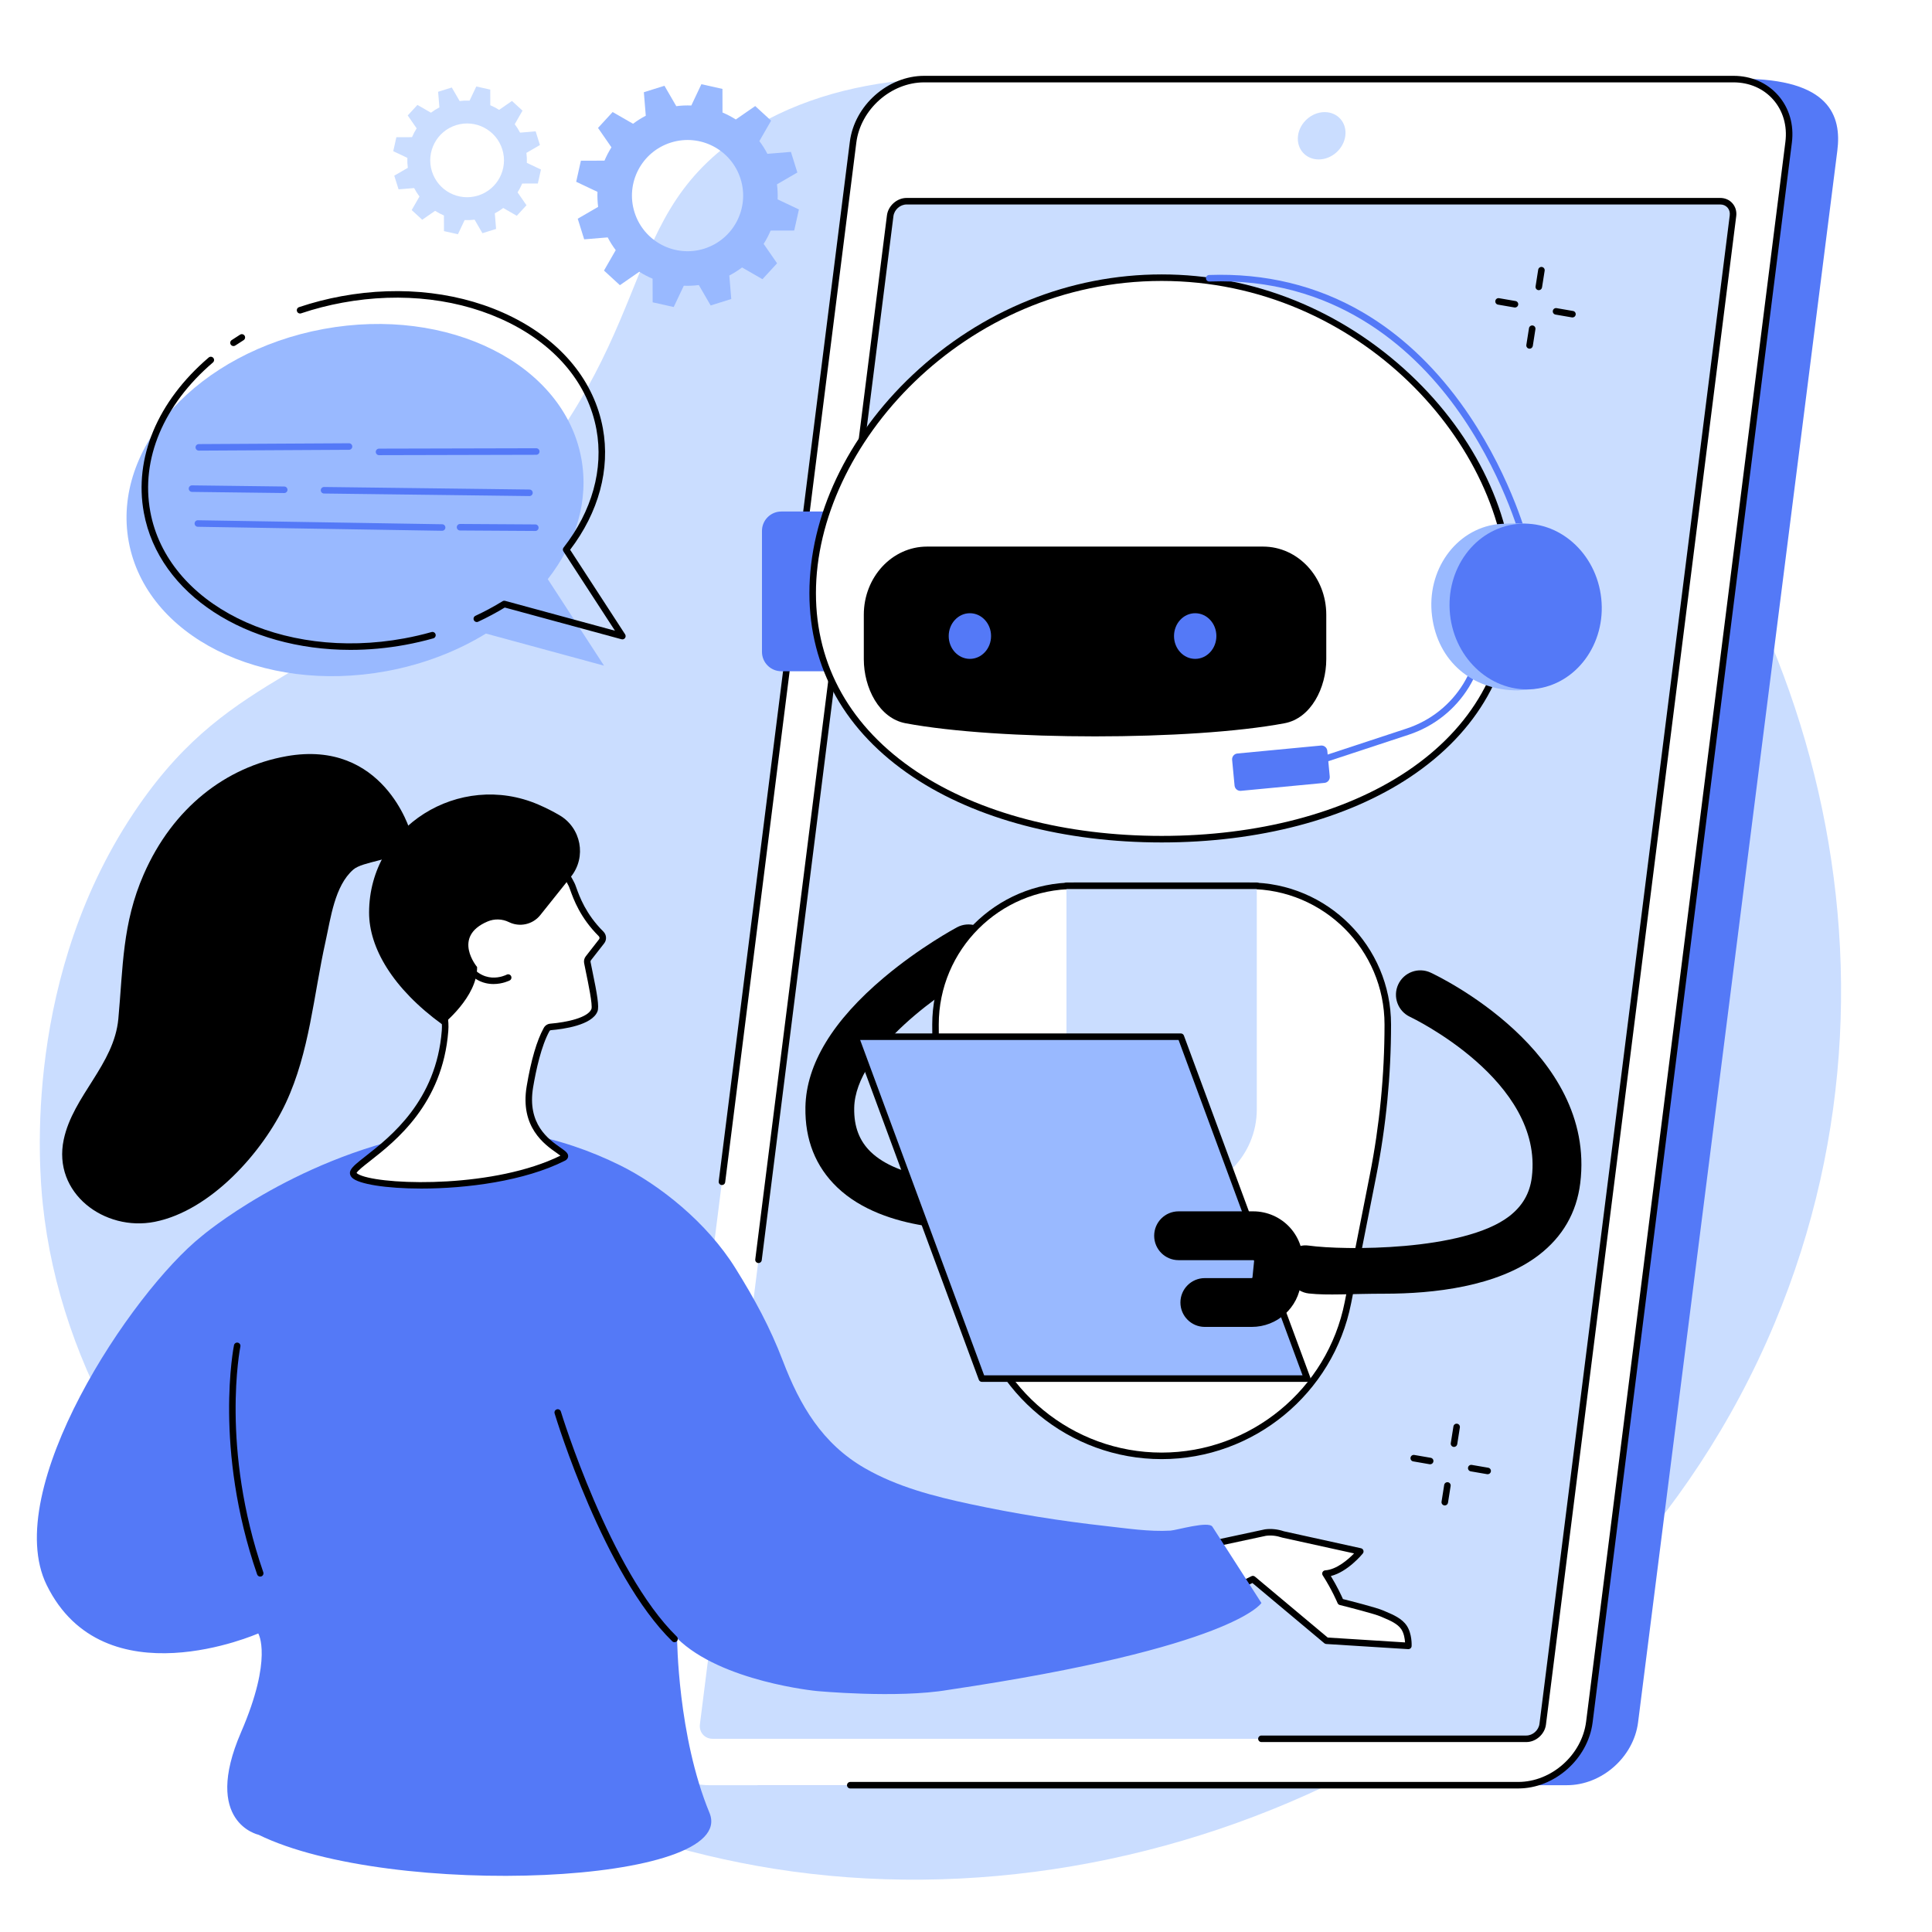 <svg xmlns="http://www.w3.org/2000/svg" xmlns:xlink="http://www.w3.org/1999/xlink" width="1080" zoomAndPan="magnify" viewBox="0 0 810 810" height="1080" preserveAspectRatio="xMidYMid meet"><g id="570845bd36"><rect x="0" width="810" y="0" height="810" style="fill:#ffffff;fill-opacity:1;stroke:none;"></rect><rect x="0" width="810" y="0" height="810" style="fill:#ffffff;fill-opacity:1;stroke:none;"></rect><path style=" stroke:none;fill-rule:nonzero;fill:#caddff;fill-opacity:1;" d="M 199.543 223.414 C 278.539 143.883 255.922 94.039 309.977 57.215 C 393.148 0.555 548.379 49.301 639.953 127.234 C 752.121 222.688 809.988 396.977 744.066 554.645 C 673.863 722.559 489.145 809.723 324.316 783.453 C 177.125 760 32.434 643.953 17.934 504.773 C 16.363 489.688 9.426 408.141 58.078 337.84 C 98.293 279.719 136.922 286.461 199.543 223.414 "></path><path style=" stroke:none;fill-rule:nonzero;fill:#99b9ff;fill-opacity:1;" d="M 135.648 137.934 C 188.047 128.285 236.43 152.578 243.719 192.188 C 246.98 209.914 241.457 227.699 229.664 242.812 L 253.246 279.082 L 203.73 265.621 C 191.711 273 177.574 278.523 162.043 281.383 C 109.645 291.031 61.262 266.738 53.973 227.121 C 46.684 187.512 83.254 147.578 135.648 137.934 "></path><path style=" stroke:none;fill-rule:nonzero;fill:#000000;fill-opacity:1;" d="M 97.895 145.086 C 97.453 145.086 97.023 144.879 96.758 144.48 C 96.336 143.855 96.504 143.004 97.129 142.586 C 98.293 141.801 99.484 141.035 100.672 140.301 C 101.312 139.902 102.16 140.102 102.555 140.746 C 102.953 141.387 102.754 142.23 102.109 142.629 C 100.953 143.344 99.789 144.09 98.656 144.855 C 98.422 145.012 98.156 145.086 97.895 145.086 "></path><path style=" stroke:none;fill-rule:nonzero;fill:#000000;fill-opacity:1;" d="M 146.93 272.465 C 103.348 272.465 66.637 249.352 60.316 214.988 C 56.086 192 65.992 168.277 87.496 149.891 C 88.07 149.402 88.934 149.469 89.426 150.047 C 89.914 150.617 89.848 151.48 89.273 151.973 C 68.531 169.699 58.957 192.488 63.008 214.492 C 70.145 253.297 117.91 277.152 169.48 267.648 C 173.344 266.938 177.195 266.047 180.93 264.992 C 181.66 264.785 182.41 265.211 182.617 265.941 C 182.82 266.664 182.398 267.426 181.672 267.629 C 177.859 268.703 173.926 269.613 169.977 270.344 C 162.172 271.781 154.445 272.465 146.93 272.465 "></path><path style=" stroke:none;fill-rule:nonzero;fill:#000000;fill-opacity:1;" d="M 260.934 268.062 C 260.812 268.062 260.691 268.047 260.574 268.012 L 211.625 254.711 C 208.07 256.863 204.328 258.867 200.484 260.656 C 199.801 260.977 198.988 260.68 198.668 259.996 C 198.348 259.312 198.645 258.496 199.332 258.18 C 203.258 256.344 207.086 254.289 210.699 252.062 C 211.023 251.871 211.41 251.812 211.773 251.91 L 257.828 264.43 L 236.207 231.172 C 235.887 230.68 235.914 230.043 236.273 229.582 C 248.223 214.266 253.121 196.676 250.059 180.051 C 246.613 161.324 233.691 145.473 213.672 135.426 C 193.527 125.309 168.637 122.277 143.582 126.895 C 137.676 127.98 131.84 129.484 126.242 131.367 C 125.527 131.605 124.75 131.227 124.512 130.508 C 124.27 129.789 124.656 129.016 125.371 128.773 C 131.094 126.848 137.055 125.309 143.09 124.199 C 168.723 119.484 194.227 122.598 214.902 132.977 C 235.707 143.422 249.148 159.965 252.754 179.555 C 255.902 196.676 251.031 214.734 239.031 230.492 L 262.078 265.945 C 262.391 266.422 262.371 267.043 262.039 267.5 C 261.777 267.859 261.363 268.062 260.934 268.062 "></path><path style=" stroke:none;fill-rule:nonzero;fill:#5479f7;fill-opacity:1;" d="M 158.914 190.828 C 158.16 190.828 157.547 190.215 157.547 189.461 C 157.543 188.707 158.156 188.094 158.91 188.09 L 224.824 187.934 C 224.824 187.934 224.828 187.934 224.828 187.934 C 225.582 187.934 226.195 188.547 226.195 189.301 C 226.195 190.055 225.586 190.668 224.828 190.672 L 158.918 190.828 C 158.914 190.828 158.914 190.828 158.914 190.828 "></path><path style=" stroke:none;fill-rule:nonzero;fill:#5479f7;fill-opacity:1;" d="M 83.352 188.926 C 82.598 188.926 81.988 188.316 81.98 187.566 C 81.977 186.809 82.586 186.195 83.344 186.188 L 146.32 185.84 C 146.324 185.84 146.324 185.84 146.328 185.84 C 147.078 185.84 147.691 186.449 147.695 187.199 C 147.699 187.953 147.09 188.574 146.336 188.578 L 83.359 188.926 C 83.355 188.926 83.352 188.926 83.352 188.926 "></path><path style=" stroke:none;fill-rule:nonzero;fill:#5479f7;fill-opacity:1;" d="M 221.977 207.977 C 221.969 207.977 221.965 207.977 221.961 207.977 L 135.844 206.91 C 135.086 206.902 134.484 206.281 134.492 205.527 C 134.5 204.777 135.113 204.172 135.859 204.172 C 135.867 204.172 135.871 204.172 135.875 204.172 L 221.992 205.238 C 222.75 205.246 223.355 205.867 223.344 206.621 C 223.336 207.371 222.723 207.977 221.977 207.977 "></path><path style=" stroke:none;fill-rule:nonzero;fill:#5479f7;fill-opacity:1;" d="M 119.164 206.707 C 119.16 206.707 119.152 206.707 119.145 206.707 L 80.484 206.23 C 79.727 206.219 79.121 205.602 79.129 204.84 C 79.141 204.098 79.75 203.492 80.5 203.492 C 80.504 203.492 80.512 203.492 80.516 203.492 L 119.18 203.973 C 119.938 203.98 120.539 204.602 120.531 205.359 C 120.523 206.105 119.91 206.707 119.164 206.707 "></path><path style=" stroke:none;fill-rule:nonzero;fill:#5479f7;fill-opacity:1;" d="M 224.434 222.605 C 224.43 222.605 224.426 222.605 224.426 222.605 L 192.871 222.41 C 192.113 222.406 191.508 221.789 191.512 221.035 C 191.516 220.277 192.129 219.672 192.879 219.672 C 192.883 219.672 192.883 219.672 192.887 219.672 L 224.441 219.867 C 225.195 219.871 225.805 220.488 225.801 221.242 C 225.797 222 225.184 222.605 224.434 222.605 "></path><path style=" stroke:none;fill-rule:nonzero;fill:#5479f7;fill-opacity:1;" d="M 185.359 222.527 C 185.352 222.527 185.344 222.527 185.336 222.527 L 82.934 220.855 C 82.18 220.844 81.578 220.223 81.59 219.465 C 81.602 218.707 82.211 218.094 82.98 218.121 L 185.379 219.793 C 186.137 219.805 186.738 220.426 186.727 221.184 C 186.715 221.934 186.105 222.527 185.359 222.527 "></path><path style=" stroke:none;fill-rule:nonzero;fill:#5479f7;fill-opacity:1;" d="M 656.957 748.453 L 317.66 748.453 C 303.035 748.453 292.68 736.656 294.523 722.105 L 378.07 63.141 C 379.914 48.586 393.262 36.793 407.883 36.793 L 730.148 33.035 C 767.137 33.035 772.156 48.586 770.312 63.141 L 686.77 722.105 C 684.922 736.656 671.57 748.453 656.957 748.453 "></path><path style=" stroke:none;fill-rule:nonzero;fill:#ffffff;fill-opacity:1;" d="M 636.535 748.453 L 297.238 748.453 C 282.621 748.453 272.262 736.598 274.105 721.973 L 357.652 59.645 C 359.5 45.02 372.844 33.164 387.469 33.164 L 726.762 33.164 C 741.383 33.164 751.742 45.02 749.895 59.645 L 666.352 721.973 C 664.504 736.598 651.156 748.453 636.535 748.453 "></path><path style=" stroke:none;fill-rule:nonzero;fill:#caddff;fill-opacity:1;" d="M 293.445 722.883 L 373.211 90.473 C 373.641 87.094 376.723 84.359 380.094 84.359 L 721.215 84.359 C 724.59 84.359 726.984 87.094 726.555 90.473 L 646.785 722.883 C 646.363 726.262 643.277 728.996 639.902 728.996 L 298.781 728.996 C 295.406 728.996 293.016 726.262 293.445 722.883 "></path><path style=" stroke:none;fill-rule:nonzero;fill:#caddff;fill-opacity:1;" d="M 552.867 66.844 C 547.391 66.844 543.508 62.402 544.199 56.922 C 544.891 51.445 549.891 47.004 555.367 47.004 C 560.848 47.004 564.727 51.445 564.035 56.922 C 563.344 62.402 558.348 66.844 552.867 66.844 "></path><path style=" stroke:none;fill-rule:nonzero;fill:#000000;fill-opacity:1;" d="M 636.539 749.82 L 356.484 749.82 C 355.727 749.82 355.113 749.211 355.113 748.453 C 355.113 747.699 355.727 747.086 356.484 747.086 L 636.539 747.086 C 650.465 747.086 663.238 735.742 664.988 721.801 L 748.535 59.477 C 749.379 52.762 747.562 46.461 743.41 41.754 C 739.309 37.094 733.398 34.531 726.762 34.531 L 387.469 34.531 C 373.535 34.531 360.766 45.879 359.012 59.816 L 304.035 495.637 C 303.941 496.383 303.262 496.914 302.508 496.82 C 301.758 496.727 301.227 496.039 301.32 495.293 L 356.293 59.477 C 358.219 44.215 372.203 31.793 387.469 31.793 L 726.762 31.793 C 734.188 31.793 740.832 34.691 745.465 39.941 C 750.145 45.25 752.203 52.309 751.25 59.816 L 667.707 722.145 C 665.781 737.406 651.797 749.82 636.539 749.82 "></path><path style=" stroke:none;fill-rule:nonzero;fill:#000000;fill-opacity:1;" d="M 639.902 730.367 L 528.859 730.367 C 528.102 730.367 527.488 729.75 527.488 728.996 C 527.488 728.242 528.102 727.629 528.859 727.629 L 639.902 727.629 C 642.609 727.629 645.086 725.426 645.43 722.715 L 725.203 90.301 C 725.363 89.055 725.027 87.895 724.273 87.039 C 723.527 86.191 722.449 85.727 721.215 85.727 L 380.098 85.727 C 377.395 85.727 374.91 87.93 374.574 90.645 L 319.363 528.336 C 319.266 529.086 318.582 529.617 317.832 529.523 C 317.086 529.43 316.551 528.746 316.648 527.996 L 371.855 90.301 C 372.367 86.266 376.062 82.988 380.098 82.988 L 721.215 82.988 C 723.238 82.988 725.055 83.781 726.324 85.227 C 727.613 86.684 728.176 88.602 727.918 90.645 L 648.145 723.055 C 647.637 727.086 643.941 730.367 639.902 730.367 "></path><path style=" stroke:none;fill-rule:nonzero;fill:#000000;fill-opacity:1;" d="M 337.676 464.277 C 337.676 464.219 337.676 464.164 337.676 464.109 C 338.023 446.18 349.117 427.906 370.648 409.801 C 385.742 397.105 400.598 389.117 401.219 388.781 C 406.203 386.121 412.398 388 415.062 392.984 C 417.723 397.965 415.844 404.164 410.859 406.824 C 396.352 414.613 358.598 440.148 358.129 464.5 C 358.129 464.539 358.129 464.578 358.129 464.613 C 358 472.336 360.285 478.348 365.113 482.988 C 376.672 494.094 400.109 495.273 408.164 494.789 C 413.801 494.457 418.645 498.754 418.98 504.395 C 419.316 510.027 415.02 514.879 409.383 515.215 C 407.84 515.309 371.254 517.258 350.945 497.746 C 341.918 489.07 337.453 477.812 337.676 464.277 "></path><path style=" stroke:none;fill-rule:nonzero;fill:#5479f7;fill-opacity:1;" d="M 410.176 537.312 L 411.172 476.73 C 411.262 471.082 415.914 466.578 421.562 466.668 C 427.211 466.762 431.715 471.414 431.621 477.066 L 430.629 537.648 C 430.535 543.297 425.883 547.801 420.234 547.711 C 414.59 547.621 410.086 542.965 410.176 537.312 "></path><path style=" stroke:none;fill-rule:nonzero;fill:#5479f7;fill-opacity:1;" d="M 327.59 281.418 L 348.957 281.418 C 349.805 281.418 350.496 280.734 350.496 279.887 L 350.496 215.984 C 350.496 215.137 349.809 214.453 348.957 214.453 L 327.59 214.453 C 323.098 214.453 319.461 218.09 319.461 222.578 L 319.461 273.293 C 319.461 277.781 323.098 281.418 327.59 281.418 "></path><path style=" stroke:none;fill-rule:nonzero;fill:#ffffff;fill-opacity:1;" d="M 645.172 281.418 L 623.555 281.418 L 623.555 220.922 L 645.172 220.922 C 650.371 220.922 654.582 225.137 654.582 230.336 L 654.582 272 C 654.582 277.199 650.371 281.418 645.172 281.418 "></path><path style=" stroke:none;fill-rule:nonzero;fill:#000000;fill-opacity:1;" d="M 624.926 280.047 L 627.922 280.047 C 641.867 280.047 653.215 268.699 653.215 254.746 L 653.215 247.594 C 653.215 233.641 641.867 222.289 627.922 222.289 L 624.926 222.289 Z M 627.922 282.785 L 623.555 282.785 C 622.801 282.785 622.188 282.172 622.188 281.414 L 622.188 220.918 C 622.188 220.164 622.801 219.551 623.555 219.551 L 627.922 219.551 C 643.379 219.551 655.953 232.133 655.953 247.594 L 655.953 254.746 C 655.953 270.207 643.379 282.785 627.922 282.785 "></path><path style=" stroke:none;fill-rule:nonzero;fill:#ffffff;fill-opacity:1;" d="M 633.332 248.668 C 633.332 183.66 567.824 116.418 487.023 116.418 C 406.223 116.418 340.715 183.66 340.715 248.668 C 340.715 313.68 406.223 351.828 487.023 351.828 C 567.824 351.828 633.332 313.68 633.332 248.668 "></path><path style=" stroke:none;fill-rule:nonzero;fill:#000000;fill-opacity:1;" d="M 487.023 117.785 C 404.066 117.785 342.086 186.887 342.086 248.668 C 342.086 279.18 356.691 305.051 384.324 323.492 C 410.402 340.883 446.871 350.457 487.023 350.457 C 527.176 350.457 563.645 340.883 589.715 323.492 C 617.352 305.051 631.961 279.18 631.961 248.668 C 631.961 186.887 569.977 117.785 487.023 117.785 Z M 487.023 353.199 C 446.336 353.199 409.32 343.457 382.812 325.77 C 354.375 306.801 339.348 280.137 339.348 248.668 C 339.348 216.43 355.121 183.082 382.629 157.172 C 411.473 130.012 448.543 115.051 487.023 115.051 C 525.504 115.051 562.582 130.012 591.414 157.172 C 618.918 183.082 634.695 216.43 634.695 248.668 C 634.695 280.137 619.672 306.801 591.234 325.77 C 564.723 343.457 527.711 353.199 487.023 353.199 "></path><path style=" stroke:none;fill-rule:nonzero;fill:#ffffff;fill-opacity:1;" d="M 450.379 371.363 L 523.676 371.363 C 555.797 371.363 581.836 397.406 581.836 429.543 C 581.836 450.773 579.77 471.953 575.656 492.781 L 565.121 546.172 C 557.758 583.48 525.043 610.375 487.023 610.375 C 449.004 610.375 416.293 583.48 408.93 546.172 L 398.395 492.781 C 394.281 471.953 392.211 450.773 392.211 429.543 C 392.211 397.406 418.254 371.363 450.379 371.363 "></path><path style=" stroke:none;fill-rule:nonzero;fill:#000000;fill-opacity:1;" d="M 450.375 372.73 C 419.062 372.73 393.578 398.215 393.578 429.543 C 393.578 450.641 395.652 471.828 399.738 492.52 L 410.273 545.906 C 417.492 582.469 449.766 609.004 487.023 609.004 C 524.277 609.004 556.562 582.469 563.777 545.906 L 574.316 492.52 C 578.402 471.828 580.469 450.641 580.469 429.543 C 580.469 398.215 554.992 372.73 523.672 372.73 Z M 487.023 611.742 C 448.465 611.742 415.059 584.277 407.59 546.434 L 397.051 493.051 C 392.938 472.184 390.844 450.816 390.844 429.543 C 390.844 396.707 417.547 369.992 450.375 369.992 L 523.672 369.992 C 556.496 369.992 583.203 396.707 583.203 429.543 C 583.203 450.816 581.117 472.184 577 493.051 L 566.461 546.434 C 558.992 584.277 525.586 611.742 487.023 611.742 "></path><path style=" stroke:none;fill-rule:nonzero;fill:#caddff;fill-opacity:1;" d="M 482.312 500.277 L 491.742 500.277 C 511.168 500.277 526.918 484.523 526.918 465.09 L 526.918 371.359 L 447.129 371.359 L 447.129 465.09 C 447.129 484.523 462.883 500.277 482.312 500.277 "></path><path style=" stroke:none;fill-rule:nonzero;fill:#000000;fill-opacity:1;" d="M 526.918 372.727 L 447.129 372.727 C 446.375 372.727 445.762 372.117 445.762 371.359 C 445.762 370.602 446.375 369.992 447.129 369.992 L 526.918 369.992 C 527.676 369.992 528.289 370.602 528.289 371.359 C 528.289 372.117 527.676 372.727 526.918 372.727 "></path><path style=" stroke:none;fill-rule:nonzero;fill:#000000;fill-opacity:1;" d="M 388.66 229.16 L 529.547 229.16 C 544.184 229.16 556.047 241.949 556.047 257.727 L 556.047 276.367 C 556.047 288.398 549.629 301.148 538.555 303.227 C 499.512 310.566 418.691 310.566 379.648 303.227 C 368.578 301.148 362.156 288.398 362.156 276.367 L 362.156 257.727 C 362.156 241.949 374.027 229.16 388.66 229.16 "></path><path style=" stroke:none;fill-rule:nonzero;fill:#5479f7;fill-opacity:1;" d="M 492.211 266.664 C 492.211 271.953 496.188 276.238 501.09 276.238 C 505.992 276.238 509.973 271.953 509.973 266.664 C 509.973 261.379 505.992 257.094 501.09 257.094 C 496.188 257.094 492.211 261.379 492.211 266.664 "></path><path style=" stroke:none;fill-rule:nonzero;fill:#5479f7;fill-opacity:1;" d="M 397.75 266.664 C 397.75 271.953 401.727 276.238 406.625 276.238 C 411.531 276.238 415.508 271.953 415.508 266.664 C 415.508 261.379 411.531 257.094 406.625 257.094 C 401.727 257.094 397.75 261.379 397.75 266.664 "></path><path style=" stroke:none;fill-rule:nonzero;fill:#5479f7;fill-opacity:1;" d="M 545.156 322.934 C 544.578 322.934 544.047 322.57 543.859 321.992 C 543.625 321.277 544.012 320.5 544.73 320.266 L 589.715 305.449 C 610.227 298.691 622.734 278.301 619.469 256.953 L 616.23 235.789 C 616.113 235.039 616.625 234.344 617.371 234.227 C 618.129 234.113 618.816 234.625 618.93 235.375 L 622.172 256.535 C 625.641 279.207 612.352 300.875 590.566 308.051 L 545.582 322.863 C 545.445 322.914 545.301 322.934 545.156 322.934 "></path><path style=" stroke:none;fill-rule:nonzero;fill:#5479f7;fill-opacity:1;" d="M 638.758 226.684 C 638.148 226.684 637.594 226.277 637.438 225.664 C 637.359 225.387 629.816 197.465 609.996 170.367 C 591.773 145.465 559.137 116.164 507.016 118.027 C 506.277 118.047 505.621 117.465 505.605 116.707 C 505.574 115.953 506.16 115.32 506.918 115.289 C 530.449 114.457 552.141 119.719 571.324 130.93 C 586.652 139.887 600.422 152.633 612.254 168.824 C 632.355 196.328 640 224.676 640.078 224.961 C 640.27 225.695 639.832 226.441 639.105 226.637 C 638.984 226.668 638.871 226.684 638.758 226.684 "></path><path style=" stroke:none;fill-rule:nonzero;fill:#99b9ff;fill-opacity:1;" d="M 600.391 258.281 C 597.977 239.223 610.184 221.988 627.645 219.777 C 629.562 219.535 636.66 219.352 638.523 219.477 C 653.676 220.5 661.488 233.309 663.637 250.277 C 665.949 268.57 658.98 285.66 642.625 288.918 C 641.949 289.055 637.109 289.438 636.402 289.438 C 617.262 289.5 602.797 277.336 600.391 258.281 "></path><path style=" stroke:none;fill-rule:nonzero;fill:#5479f7;fill-opacity:1;" d="M 607.938 257.66 C 605.902 238.562 618.445 221.57 635.945 219.699 C 653.449 217.832 669.293 231.801 671.332 250.898 C 673.367 269.996 660.824 286.992 643.324 288.859 C 625.82 290.727 609.977 276.758 607.938 257.66 "></path><path style=" stroke:none;fill-rule:nonzero;fill:#5479f7;fill-opacity:1;" d="M 555.301 328.23 L 520.262 331.562 C 518.922 331.688 517.723 330.695 517.598 329.355 L 516.574 318.578 C 516.445 317.234 517.438 316.031 518.777 315.906 L 553.816 312.574 C 555.156 312.453 556.355 313.441 556.48 314.781 L 557.504 325.566 C 557.633 326.902 556.641 328.105 555.301 328.23 "></path><path style=" stroke:none;fill-rule:nonzero;fill:#99b9ff;fill-opacity:1;" d="M 411.648 577.977 L 548.066 577.977 L 495.074 434.645 L 358.66 434.645 L 411.648 577.977 "></path><path style=" stroke:none;fill-rule:nonzero;fill:#000000;fill-opacity:1;" d="M 412.602 576.609 L 546.098 576.609 L 494.125 436.016 L 360.625 436.016 Z M 548.066 579.352 L 411.648 579.352 C 411.078 579.352 410.562 578.988 410.367 578.453 L 357.379 435.117 C 357.223 434.703 357.281 434.23 357.535 433.863 C 357.793 433.492 358.215 433.277 358.66 433.277 L 495.074 433.277 C 495.648 433.277 496.16 433.633 496.359 434.172 L 549.348 577.508 C 549.504 577.926 549.445 578.395 549.184 578.766 C 548.93 579.129 548.512 579.352 548.066 579.352 "></path><path style=" stroke:none;fill-rule:nonzero;fill:#000000;fill-opacity:1;" d="M 580.609 542.387 C 600.645 542.387 627.758 539.535 645.137 526.207 C 655.148 518.523 661 508.383 662.523 496.062 C 669.359 440.754 602.633 409.094 599.793 407.773 C 594.668 405.395 588.59 407.617 586.207 412.746 C 583.836 417.867 586.055 423.941 591.168 426.324 C 591.73 426.59 647.234 453.051 642.223 493.555 C 641.387 500.316 638.27 505.691 632.688 509.969 C 613.578 524.625 563.188 524.254 548.746 522.227 C 543.152 521.438 540.41 525.145 539.629 530.738 C 538.84 536.332 543.133 541.68 548.746 542.297 C 556.848 543.188 566.34 542.387 580.609 542.387 "></path><path style=" stroke:none;fill-rule:nonzero;fill:#000000;fill-opacity:1;" d="M 505.121 556.312 L 524.762 556.312 C 535.496 556.312 544.391 548.254 545.457 537.578 L 546.145 530.738 C 546.727 524.902 544.805 519.059 540.867 514.707 C 536.934 510.359 531.309 507.863 525.445 507.863 L 494.117 507.863 C 488.469 507.863 483.891 512.445 483.891 518.098 C 483.891 523.742 488.469 528.328 494.117 528.328 L 525.445 528.328 C 525.504 528.328 525.598 528.328 525.699 528.438 C 525.805 528.551 525.797 528.645 525.789 528.703 L 525.105 535.543 C 525.09 535.719 524.941 535.852 524.762 535.852 L 505.121 535.852 C 499.477 535.852 494.895 540.43 494.895 546.082 C 494.895 551.73 499.477 556.312 505.121 556.312 "></path><path style=" stroke:none;fill-rule:nonzero;fill:#99b9ff;fill-opacity:1;" d="M 281.289 59.766 C 293.57 55.914 306.652 62.75 310.5 75.039 C 314.348 87.324 307.508 100.406 295.23 104.258 C 282.949 108.109 269.871 101.266 266.02 88.984 C 262.172 76.695 269.008 63.617 281.289 59.766 Z M 242.219 91.699 L 244.922 100.344 L 254.781 99.531 C 255.766 101.426 256.887 103.207 258.148 104.867 L 253.227 113.434 L 259.895 119.562 L 268.023 113.93 C 269.801 115.059 271.668 116.031 273.605 116.852 L 273.625 126.746 L 282.461 128.719 L 286.684 119.789 C 288.766 119.875 290.875 119.781 292.984 119.512 L 297.949 128.066 L 306.586 125.359 L 305.773 115.504 C 307.664 114.516 309.449 113.391 311.109 112.133 L 319.672 117.055 L 325.797 110.387 L 320.168 102.25 C 321.293 100.48 322.273 98.605 323.086 96.672 L 332.977 96.648 L 334.953 87.812 L 326.023 83.59 C 326.109 81.504 326.02 79.398 325.75 77.281 L 334.301 72.32 L 331.594 63.68 L 321.738 64.492 C 320.758 62.598 319.629 60.812 318.367 59.156 L 323.293 50.59 L 316.625 44.461 L 308.496 50.09 C 306.719 48.965 304.848 47.992 302.914 47.172 L 302.891 37.277 L 294.059 35.305 L 289.836 44.234 C 287.754 44.145 285.648 44.238 283.535 44.512 L 278.574 35.957 L 269.938 38.664 L 270.746 48.52 C 268.855 49.504 267.07 50.629 265.414 51.891 L 256.852 46.969 L 250.723 53.633 L 256.352 61.766 C 255.227 63.547 254.25 65.418 253.434 67.352 L 243.543 67.375 L 241.566 76.211 L 250.496 80.434 C 250.41 82.52 250.504 84.625 250.77 86.734 L 242.219 91.699 "></path><path style=" stroke:none;fill-rule:nonzero;fill:#caddff;fill-opacity:1;" d="M 191.215 52.473 C 199.359 49.922 208.031 54.457 210.586 62.605 C 213.137 70.754 208.605 79.43 200.457 81.98 C 192.312 84.535 183.641 80 181.09 71.852 C 178.535 63.707 183.07 55.031 191.215 52.473 Z M 165.301 73.656 L 167.098 79.383 L 173.633 78.848 C 174.285 80.102 175.031 81.285 175.867 82.383 L 172.605 88.07 L 177.023 92.133 L 182.418 88.395 C 183.594 89.145 184.836 89.789 186.117 90.336 L 186.133 96.895 L 191.992 98.207 L 194.793 92.281 C 196.172 92.34 197.57 92.277 198.973 92.102 L 202.262 97.773 L 207.988 95.977 L 207.453 89.438 C 208.707 88.789 209.887 88.043 210.988 87.203 L 216.668 90.469 L 220.73 86.047 L 216.996 80.652 C 217.746 79.477 218.391 78.238 218.934 76.953 L 225.492 76.938 L 226.801 71.078 L 220.883 68.273 C 220.941 66.891 220.875 65.496 220.699 64.094 L 226.371 60.805 L 224.578 55.07 L 218.043 55.609 C 217.387 54.355 216.641 53.172 215.805 52.07 L 219.07 46.391 L 214.648 42.324 L 209.258 46.062 C 208.078 45.312 206.84 44.664 205.555 44.121 L 205.543 37.566 L 199.684 36.254 L 196.883 42.176 C 195.5 42.117 194.105 42.176 192.703 42.359 L 189.414 36.684 L 183.684 38.477 L 184.219 45.02 C 182.969 45.672 181.785 46.418 180.684 47.254 L 175.008 43.988 L 170.941 48.406 L 174.676 53.809 C 173.93 54.984 173.281 56.223 172.738 57.508 L 166.18 57.523 L 164.871 63.383 L 170.793 66.188 C 170.734 67.562 170.797 68.961 170.977 70.363 L 165.301 73.656 "></path><path style=" stroke:none;fill-rule:nonzero;fill:#000000;fill-opacity:1;" d="M 645.148 121.652 C 645.078 121.652 645.012 121.648 644.934 121.641 C 644.188 121.523 643.68 120.824 643.797 120.074 L 644.898 113.066 C 645.02 112.32 645.727 111.812 646.465 111.926 C 647.211 112.047 647.723 112.746 647.605 113.492 L 646.5 120.5 C 646.395 121.176 645.809 121.652 645.148 121.652 "></path><path style=" stroke:none;fill-rule:nonzero;fill:#000000;fill-opacity:1;" d="M 641.281 146.191 C 641.215 146.191 641.137 146.184 641.066 146.172 C 640.32 146.051 639.812 145.355 639.93 144.609 L 641.035 137.598 C 641.152 136.852 641.859 136.344 642.598 136.457 C 643.344 136.578 643.855 137.277 643.734 138.023 L 642.637 145.035 C 642.527 145.707 641.941 146.191 641.281 146.191 "></path><path style=" stroke:none;fill-rule:nonzero;fill:#000000;fill-opacity:1;" d="M 635.16 128.926 C 635.082 128.926 635.004 128.922 634.926 128.906 L 628.043 127.715 C 627.301 127.59 626.797 126.879 626.926 126.137 C 627.055 125.387 627.758 124.891 628.508 125.02 L 635.395 126.211 C 636.137 126.336 636.637 127.047 636.512 127.797 C 636.391 128.457 635.816 128.926 635.16 128.926 "></path><path style=" stroke:none;fill-rule:nonzero;fill:#000000;fill-opacity:1;" d="M 659.27 133.094 C 659.184 133.094 659.109 133.09 659.027 133.074 L 652.145 131.887 C 651.398 131.758 650.898 131.047 651.031 130.305 C 651.16 129.559 651.855 129.062 652.613 129.188 L 659.5 130.379 C 660.242 130.504 660.742 131.215 660.613 131.957 C 660.496 132.625 659.918 133.094 659.27 133.094 "></path><path style=" stroke:none;fill-rule:nonzero;fill:#000000;fill-opacity:1;" d="M 609.605 606.633 C 609.531 606.633 609.461 606.629 609.391 606.617 C 608.641 606.496 608.133 605.801 608.246 605.051 L 609.355 598.043 C 609.469 597.297 610.172 596.781 610.922 596.902 C 611.664 597.02 612.176 597.719 612.055 598.469 L 610.957 605.477 C 610.848 606.148 610.262 606.633 609.605 606.633 "></path><path style=" stroke:none;fill-rule:nonzero;fill:#000000;fill-opacity:1;" d="M 605.734 631.168 C 605.66 631.168 605.586 631.16 605.52 631.148 C 604.77 631.031 604.262 630.332 604.375 629.586 L 605.48 622.578 C 605.598 621.832 606.301 621.32 607.051 621.438 C 607.793 621.559 608.305 622.254 608.184 623.004 L 607.082 630.012 C 606.977 630.684 606.391 631.168 605.734 631.168 "></path><path style=" stroke:none;fill-rule:nonzero;fill:#000000;fill-opacity:1;" d="M 599.613 613.906 C 599.535 613.906 599.453 613.898 599.379 613.887 L 592.492 612.695 C 591.742 612.57 591.246 611.859 591.375 611.113 C 591.504 610.371 592.211 609.871 592.961 610 L 599.844 611.188 C 600.586 611.32 601.086 612.027 600.957 612.77 C 600.844 613.438 600.266 613.906 599.613 613.906 "></path><path style=" stroke:none;fill-rule:nonzero;fill:#000000;fill-opacity:1;" d="M 623.715 618.07 C 623.637 618.07 623.559 618.066 623.48 618.055 L 616.594 616.867 C 615.852 616.734 615.352 616.027 615.48 615.281 C 615.609 614.535 616.312 614.039 617.062 614.168 L 623.949 615.355 C 624.691 615.484 625.191 616.195 625.062 616.941 C 624.949 617.605 624.371 618.07 623.715 618.07 "></path><path style=" stroke:none;fill-rule:nonzero;fill:#ffffff;fill-opacity:1;" d="M 530.496 642.547 C 532.727 642.234 535.207 642.41 537.93 643.324 L 570.305 650.445 C 570.305 650.445 563.156 659.234 555.707 659.734 C 559.742 666.004 562.051 671.578 562.051 671.578 C 562.051 671.578 576.398 675.141 579.355 676.457 C 582.312 677.766 586.562 679.211 588.629 682.297 C 590.711 685.391 590.465 690.047 590.465 690.047 L 556.113 687.883 L 525.277 662.059 L 468.699 690.137 L 471.211 655.266 L 530.496 642.547 "></path><path style=" stroke:none;fill-rule:nonzero;fill:#000000;fill-opacity:1;" d="M 556.645 686.547 L 589.074 688.59 C 588.98 687.113 588.641 684.77 587.492 683.059 C 585.938 680.746 582.715 679.375 580.117 678.273 C 579.66 678.082 579.215 677.891 578.801 677.703 C 576.461 676.668 565.676 673.891 561.719 672.906 C 561.297 672.805 560.949 672.504 560.781 672.105 C 560.766 672.047 558.465 666.559 554.555 660.477 C 554.289 660.07 554.266 659.555 554.484 659.121 C 554.703 658.688 555.129 658.402 555.613 658.371 C 560.457 658.043 565.305 653.738 567.703 651.277 L 537.637 644.66 C 537.594 644.652 537.539 644.641 537.496 644.621 C 535.176 643.844 532.902 643.602 530.734 643.898 L 472.496 656.391 L 470.23 687.848 L 524.668 660.832 C 525.148 660.594 525.73 660.66 526.148 661.008 Z M 468.695 691.512 C 468.426 691.512 468.16 691.43 467.93 691.273 C 467.523 691 467.293 690.531 467.332 690.043 L 469.844 655.168 C 469.891 654.559 470.324 654.055 470.918 653.93 L 530.211 641.211 C 530.238 641.203 530.27 641.195 530.305 641.191 C 532.883 640.828 535.574 641.102 538.293 642 L 570.594 649.113 C 571.062 649.211 571.438 649.547 571.598 650 C 571.75 650.449 571.668 650.945 571.363 651.312 C 571.09 651.652 565.027 659.016 557.957 660.758 C 560.641 665.168 562.391 668.953 563.035 670.414 C 565.934 671.141 577.215 674.004 579.91 675.203 C 580.312 675.387 580.742 675.566 581.188 675.754 C 584.109 676.996 587.75 678.543 589.762 681.535 C 592.07 684.965 591.844 689.906 591.828 690.117 C 591.816 690.48 591.652 690.824 591.379 691.066 C 591.105 691.305 590.75 691.43 590.383 691.41 L 556.02 689.25 C 555.73 689.234 555.453 689.121 555.227 688.934 L 525.078 663.684 L 469.305 691.363 C 469.109 691.461 468.898 691.512 468.695 691.512 "></path><path style=" stroke:none;fill-rule:nonzero;fill:#5479f7;fill-opacity:1;" d="M 528.855 672.055 C 528.855 672.055 508.344 640.121 508.309 640.078 C 506.695 637.562 493.203 641.574 490.707 641.723 C 481.762 642.238 472.461 640.777 463.539 639.789 C 444.5 637.676 425.559 634.613 406.82 630.605 C 391.523 627.336 376.129 623.355 362.574 615.539 C 344.719 605.254 335.355 589.227 328.207 570.527 C 322.801 556.402 316.359 544.59 308.297 531.652 C 296.371 512.508 276.562 496.797 260.121 488.637 C 234.574 475.965 204.871 469.84 176.57 475.488 C 121.957 486.391 84.605 518.23 84.605 518.23 C 54.895 541.961 0.008 624.703 19.578 664.547 C 43.578 713.41 108.27 684.824 108.27 684.824 C 108.27 684.824 114.551 695.078 101.051 726.273 C 84.656 764.168 108.414 769.238 108.414 769.238 C 163.637 796.246 309.93 790.207 297.457 760.051 C 284.102 727.77 283.879 686.844 283.879 686.844 C 302.336 705.098 342.312 708.957 342.312 708.957 C 342.312 708.957 376.059 712.152 397.492 708.504 C 517.43 690.711 528.855 672.055 528.855 672.055 "></path><path style=" stroke:none;fill-rule:nonzero;fill:#000000;fill-opacity:1;" d="M 109.094 660.988 C 108.527 660.988 107.996 660.633 107.801 660.066 C 89.52 607.152 98.012 564.406 98.102 563.98 C 98.254 563.238 98.98 562.762 99.715 562.918 C 100.457 563.07 100.93 563.797 100.777 564.539 C 100.691 564.953 92.363 607.008 110.387 659.176 C 110.637 659.891 110.258 660.664 109.543 660.914 C 109.395 660.965 109.242 660.988 109.094 660.988 "></path><path style=" stroke:none;fill-rule:nonzero;fill:#000000;fill-opacity:1;" d="M 282.793 688.496 C 282.449 688.496 282.102 688.367 281.836 688.109 C 253.258 660.188 233.359 595.336 232.527 592.59 C 232.309 591.867 232.715 591.102 233.441 590.883 C 234.164 590.664 234.926 591.074 235.145 591.797 C 235.348 592.461 255.672 658.723 283.75 686.148 C 284.289 686.68 284.301 687.543 283.77 688.082 C 283.504 688.359 283.148 688.496 282.793 688.496 "></path><path style=" stroke:none;fill-rule:nonzero;fill:#ffffff;fill-opacity:1;" d="M 207.758 346.09 C 218.793 346.141 228.965 352.113 234.504 361.66 C 237.07 366.082 239.406 370.207 239.875 371.371 C 240.953 374.023 243.316 382.934 251.992 391.52 C 252.848 392.371 252.969 393.711 252.227 394.66 L 246.668 401.773 C 246.285 402.266 246.129 402.887 246.234 403.5 C 246.895 407.293 250.203 421.059 249.227 423.539 C 247.152 428.805 234.57 430.23 230.844 430.539 C 230.145 430.598 229.52 430.992 229.18 431.602 C 227.973 433.789 224.781 440.039 222.164 455.633 C 218.176 479.398 240.82 483.094 236.207 485.422 C 204.035 501.664 144.789 497.973 148.227 491.215 C 151.051 485.66 183.559 471.27 186.582 432.184 C 188.469 407.809 154.348 405.805 178.934 359.41 C 184.648 348.625 197.023 346.043 207.758 346.09 "></path><path style=" stroke:none;fill-rule:nonzero;fill:#000000;fill-opacity:1;" d="M 149.488 491.758 C 149.633 491.93 150.156 492.406 151.82 492.984 C 163.387 497.016 207.672 497.934 234.961 484.516 C 234.52 484.168 233.91 483.742 233.379 483.367 C 228.367 479.859 217.934 472.566 220.816 455.406 C 222.656 444.441 225.066 436.207 227.984 430.941 C 228.543 429.934 229.566 429.27 230.73 429.176 C 237.789 428.59 246.539 426.629 247.953 423.035 C 248.555 421.465 246.535 411.793 245.676 407.664 C 245.336 406.031 245.043 404.617 244.887 403.734 C 244.715 402.746 244.969 401.723 245.594 400.93 L 251.148 393.816 C 251.457 393.426 251.406 392.867 251.031 392.496 C 243.254 384.797 240.438 376.938 239.082 373.16 C 238.895 372.645 238.742 372.215 238.609 371.883 C 238.395 371.355 237.422 369.414 233.32 362.348 C 228.023 353.211 218.223 347.508 207.75 347.457 C 207.656 347.457 207.559 347.457 207.465 347.457 C 197.977 347.457 185.645 349.668 180.145 360.051 C 164.93 388.762 172.578 399.754 179.973 410.391 C 184.25 416.539 188.676 422.898 187.945 432.289 C 185.578 462.914 165.738 478.457 155.082 486.805 C 152.402 488.906 150.078 490.723 149.488 491.758 Z M 176.629 498.309 C 161.891 498.309 150.281 496.434 147.605 493.754 C 146.68 492.824 146.457 491.668 147.004 490.598 C 147.797 489.035 150.023 487.289 153.395 484.648 C 163.719 476.562 182.941 461.504 185.219 432.078 C 185.871 423.66 181.914 417.973 177.727 411.953 C 170.23 401.172 161.73 388.953 177.727 358.77 C 182.598 349.574 192.875 344.719 207.453 344.719 C 207.559 344.719 207.66 344.719 207.762 344.719 C 219.203 344.773 229.902 351.004 235.688 360.977 C 240.496 369.262 240.984 370.461 241.145 370.855 C 241.289 371.211 241.457 371.68 241.656 372.238 C 242.945 375.828 245.621 383.289 252.953 390.547 C 254.312 391.891 254.461 394.023 253.305 395.504 L 247.746 402.613 C 247.602 402.801 247.543 403.031 247.582 403.262 C 247.727 404.105 248.02 405.496 248.355 407.105 C 250.379 416.812 251.266 422.098 250.5 424.039 C 248.207 429.863 236.07 431.477 230.957 431.902 C 230.707 431.922 230.492 432.059 230.375 432.266 C 226.934 438.484 224.746 448.531 223.512 455.855 C 220.918 471.312 230.043 477.695 234.945 481.125 C 237.035 482.582 238.293 483.465 238.195 484.852 C 238.156 485.375 237.887 486.105 236.824 486.641 C 219.906 495.184 195.664 498.309 176.629 498.309 "></path><path style=" stroke:none;fill-rule:nonzero;fill:#000000;fill-opacity:1;" d="M 226.516 383.664 L 239.387 367.551 C 245.992 359.281 243.684 347.102 234.543 341.773 C 232.012 340.293 229.035 338.75 225.707 337.32 C 192.652 323.078 154.777 346.574 154.742 382.578 C 154.727 397.312 164.578 414.395 185.508 429.578 C 185.508 429.578 200.215 417.973 200.027 405.426 C 200.027 405.426 189.355 392.754 204.395 386.348 C 207.273 385.117 210.559 385.215 213.367 386.598 C 217.895 388.828 223.363 387.609 226.516 383.664 "></path><path style=" stroke:none;fill-rule:nonzero;fill:#000000;fill-opacity:1;" d="M 206.906 412.559 C 202.629 412.559 197.164 410.734 193.105 403.055 C 192.754 402.387 193.008 401.559 193.676 401.207 C 194.344 400.852 195.172 401.105 195.523 401.777 C 201.934 413.895 211.992 408.855 212.418 408.637 C 213.09 408.285 213.914 408.543 214.266 409.215 C 214.613 409.883 214.359 410.707 213.691 411.055 C 213.629 411.09 210.746 412.559 206.906 412.559 "></path><path style=" stroke:none;fill-rule:nonzero;fill:#000000;fill-opacity:1;" d="M 171.973 348.402 C 171.973 348.402 160.809 309.773 120.086 317.047 C 94.664 321.586 72.457 338.676 60.258 366.562 C 51.234 387.199 51.609 405.461 49.621 427.094 C 47.848 446.441 30.625 459.363 26.723 477.762 C 21.961 500.223 43.812 516.426 64.871 512.25 C 88.391 507.59 110.215 482.988 119.848 462.379 C 129.797 441.082 131.441 417.422 136.477 394.754 C 138.656 384.938 140.305 371.375 148.117 364.578 C 152.129 361.086 165.324 360.703 167.609 356.473 C 167.613 356.465 171.973 348.402 171.973 348.402 "></path></g></svg>